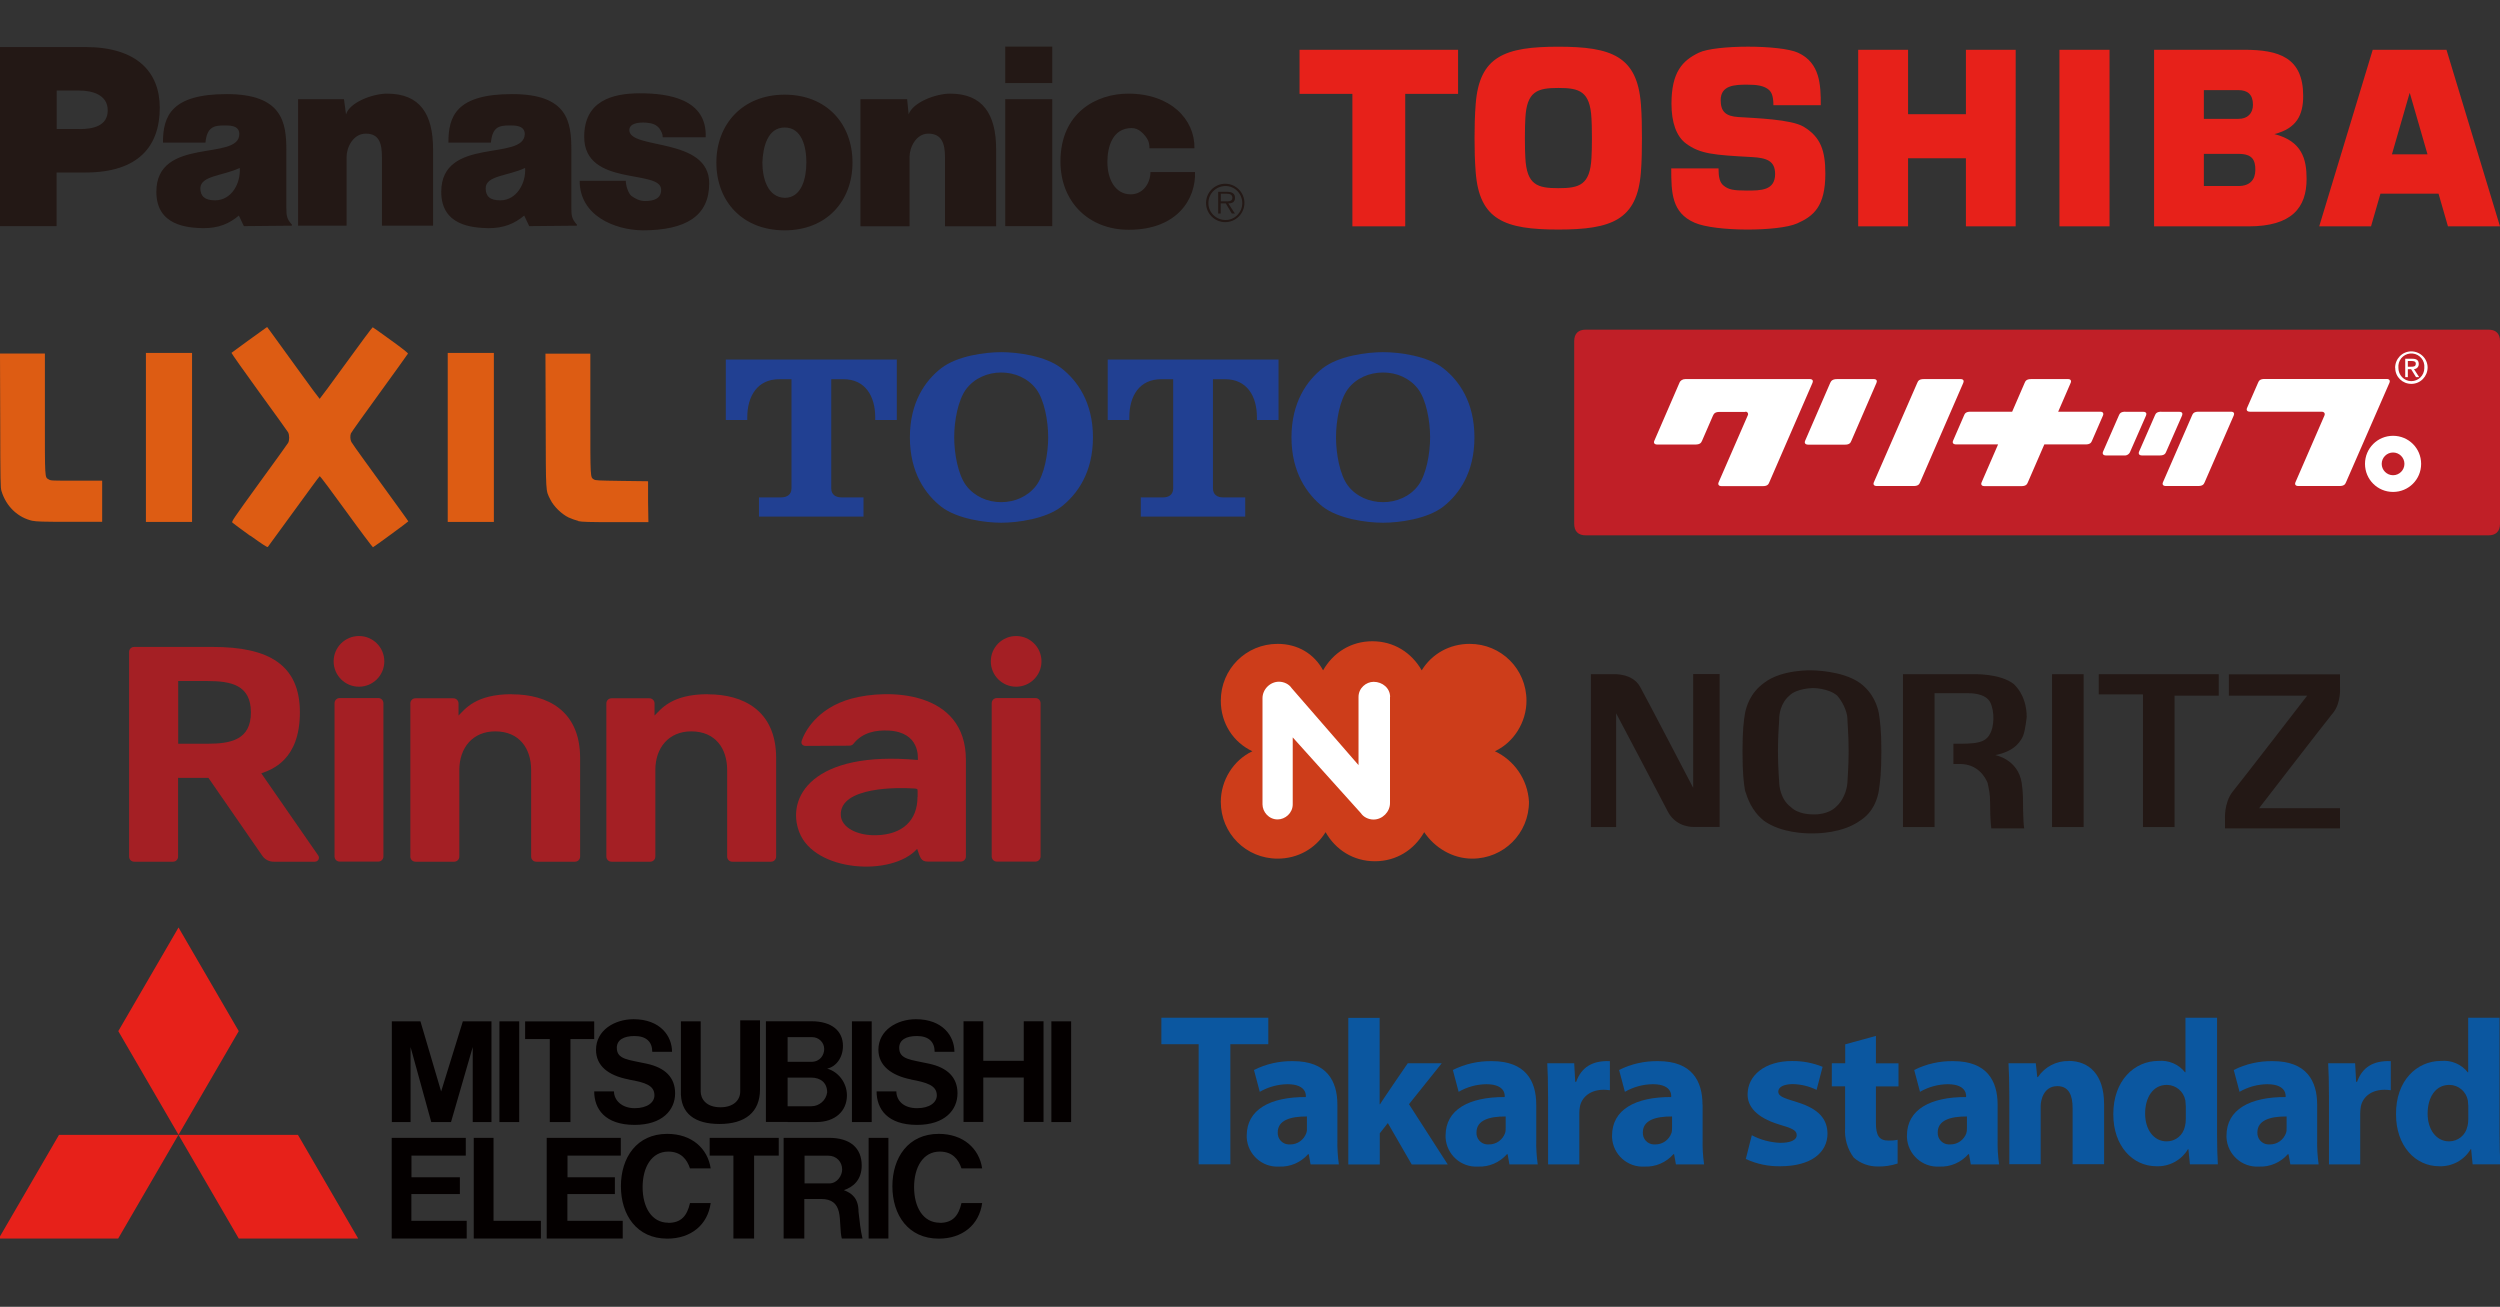 <?xml version="1.0" encoding="UTF-8"?><svg id="_レイヤー_1" xmlns="http://www.w3.org/2000/svg" viewBox="0 0 220 115"><rect x="0" y="0" width="220" height="115" fill="#333333" stroke="none"/><path d="M26.22,8.73h4.05l.18,1.34c.31-1.07,2.36-1.83,3.61-1.83,2.89,0,4.05,1.78,4.05,4.9v6.72h-4.5v-6.01c0-1.2-.22-2.09-1.42-2.09-1.11,0-1.69,1.2-1.69,2.05v6.05h-4.27v-11.13h0ZM0,19.9V4.14h7.52c4.5,0,6.54,2.18,6.54,5.34,0,3.38-1.87,5.7-6.54,5.7h-2.54v4.72H0s0,0,0,0ZM6.99,11.36c1.2,0,2.49-.27,2.49-1.65s-1.38-1.74-2.49-1.74h-2v3.38h2ZM75.73,8.73h4.1l.13,1.34c.36-1.07,2.4-1.83,3.65-1.83,2.85,0,4.05,1.78,4.05,4.9v6.77h-4.5v-6.06c0-1.2-.27-2.09-1.47-2.09-1.07,0-1.65,1.2-1.65,2.05v6.1h-4.32v-11.17h0,0ZM55.07,15.9c0,.45.22,1.11.49,1.34.31.22.71.45,1.2.45.8,0,1.42-.22,1.42-.98.04-1.87-6.77-.22-6.77-4.67,0-3.12,2.4-3.83,4.9-3.83s5.92.49,5.79,3.87h-3.78c0-.31-.13-.53-.31-.8-.27-.31-.58-.44-1.16-.49-.76-.04-1.47.09-1.47.67.04,1.74,7.03.58,7.03,4.67,0,2.85-2,4.14-5.88,4.14-2.45-.04-5.52-1.29-5.52-4.36h4.05s0,0,0,0ZM101.15,13.05c0-.27,0-.62-.36-1.07-.18-.22-.58-.71-1.2-.71-1.69,0-2.14,1.65-2.14,2.98,0,1.56.71,2.85,2.05,2.85,1.16,0,1.74-1.07,1.74-1.96h3.92c.09,2.31-1.51,5.08-5.83,5.08-3.52,0-6.01-2.45-6.01-6.01,0-4.32,3.2-5.97,5.96-5.97,3.74,0,5.88,2.27,5.83,4.81h-3.96s0,0,0,0ZM21.46,19.9l-.44-.93c-.85.71-1.74,1.11-3.16,1.11-1.38-.04-4.1-.22-4.1-3.2,0-4.9,7.3-2.67,7.3-5.08,0-.8-.89-.76-1.38-.76-.89,0-1.47.18-1.6,1.51h-3.74c0-2.31.71-4.27,5.61-4.27s5.25,2.49,5.25,4.94v5.08c0,.67.04.98.49,1.47v.09l-4.23.04ZM21.1,14.78c-1.51.71-3.43.67-3.47,1.78,0,.71.4,1.07,1.29,1.07,1.47,0,2.27-1.51,2.18-2.85ZM46.57,19.9l-.44-.93c-.85.71-1.78,1.11-3.16,1.11-1.42-.04-4.14-.22-4.14-3.2,0-4.9,7.3-2.67,7.35-5.08,0-.8-.93-.76-1.38-.76-.93,0-1.47.18-1.6,1.51h-3.74c0-2.31.67-4.27,5.61-4.27s5.21,2.49,5.21,4.94v5.08c0,.67.04.98.49,1.47v.09l-4.18.04h0ZM46.21,14.78c-1.51.71-3.47.67-3.47,1.78,0,.71.36,1.07,1.29,1.07,1.43,0,2.27-1.51,2.18-2.85ZM92.6,19.9v-11.17h-4.14v11.17h4.14ZM88.46,7.31h4.14v-3.21h-4.14v3.21ZM69.05,8.33c3.7,0,5.97,2.58,5.97,5.97s-2.27,5.97-5.97,5.97-6.01-2.54-6.01-5.97c0-3.38,2.32-5.97,6.01-5.97h0ZM67.09,14.29c0,1.38.45,3.07,1.96,3.12,1.51,0,1.91-1.74,1.91-3.12s-.4-3.07-1.91-3.07-1.91,1.74-1.96,3.07ZM107.78,17.72c.27,0,.67.04.67-.31,0-.31-.27-.36-.49-.36h-.53v.67h.36,0ZM108.67,18.79h-.27l-.53-.89h-.45v.89h-.22v-1.91h.8c.36,0,.68.11.68.53,0,.36-.23.49-.59.49l.58.89h0ZM109.32,17.88c0-.85-.67-1.51-1.47-1.51-.83,0-1.51.66-1.51,1.49,0,0,0,.02,0,.03,0,.8.67,1.47,1.51,1.47.81,0,1.46-.66,1.47-1.47ZM106.13,17.86c0-.93.76-1.69,1.69-1.69s1.69.76,1.69,1.69-.76,1.69-1.69,1.69-1.69-.76-1.69-1.69Z" fill="#231815" fill-rule="evenodd"/><path d="M131.55,66.11c1.67-.78,2.78-2.56,2.78-4.45,0-2.78-2.22-5-5-5-1.78,0-3.34.89-4.22,2.33-.89-1.56-2.45-2.56-4.34-2.56s-3.45,1-4.34,2.56c-.78-1.45-2.22-2.33-4-2.33-2.78,0-5,2.22-5,5,0,2,1.11,3.67,2.78,4.45-1.67.78-2.78,2.56-2.78,4.45,0,2.78,2.22,5,5,5,1.78,0,3.34-.89,4.22-2.33.89,1.56,2.45,2.56,4.34,2.56s3.45-1,4.34-2.56c.89,1.33,2.45,2.33,4.22,2.33,2.78,0,5-2.22,5-5-.11-2-1.33-3.67-3-4.45" fill="#cd3d1a"/><path d="M122.32,61.33v9.34c0,.78-.67,1.45-1.45,1.45-.44,0-.89-.22-1.11-.56l-6-6.67v5.89c0,.78-.67,1.33-1.33,1.33-.78,0-1.33-.67-1.33-1.33v-9.34c0-.78.67-1.45,1.45-1.45.44,0,.89.22,1.11.56l5.89,6.78v-6c0-.78.67-1.33,1.33-1.33.78,0,1.45.56,1.45,1.33" fill="#fff"/><path d="M196.14,61.22h6.89s-6,7.78-6.56,8.45c-.78,1-.67,2.45-.67,2.45v.78h10.12v-1.78h-7.12s6-7.78,6.56-8.45c.67-.89.56-2.22.56-2.22v-1.11h-9.78v1.89M195.36,59.33h-10.67v1.78h3.89v11.67h2.78v-11.56h3.89v-1.89h.11ZM180.58,72.78h2.78v-13.45h-2.78v13.45ZM173.13,61c.33,0,1.56,0,2,.78.44.89.33,2.22,0,2.78-.22.44-.56.67-1.11.78-.44.11-1.45.11-1.45.11h-.67v1.78h.56c1.56,0,2.22,1.11,2.45,1.67.11.56.22.89.22,1.78,0,1.67.11,2.22.11,2.22h2.89c-.11-.56-.11-2.67-.11-2.67,0,0,0-.56-.11-1.33-.33-2.11-2.33-2.45-2.33-2.45,1.67-.33,2.11-1.11,2.33-1.45s.33-1,.44-1.89c0-.89-.22-2-1.11-2.89-1.22-1-3.67-.89-3.67-.89h-6.11v13.45h2.78v-11.78h2.89ZM139.89,72.78h2.33v-10.01s4.11,7.78,4.56,8.67c.78,1.45,2.33,1.33,2.33,1.33h2.22v-13.45h-2.33v10.01s-4.11-7.89-4.67-8.89c-.67-1.22-2.33-1.11-2.33-1.11h-2v13.45h-.11ZM161.57,71c.89-.78,1-2,1-2.11,0-.22.11-1.33.11-2.78s-.11-2.56-.11-2.89-.22-1.22-.89-2c-.78-.67-2.11-.67-2.11-.67,0,0-1.45,0-2.11.67-.78.67-.89,1.67-.89,2s-.11,1.33-.11,2.89c0,1.45.11,2.56.11,2.78s.11,1.45,1,2.11c.67.67,1.78.67,2.11.67.11,0,1.22,0,1.89-.67ZM159.45,73.34c-.44,0-2.67,0-4.22-1.11-1.11-.89-1.45-2-1.67-2.67-.11-.67-.22-1.45-.22-3.45,0-1.89.11-2.67.22-3.34.11-.56.44-1.78,1.67-2.67,1.56-1.22,4.22-1.11,4.22-1.11,0,0,2.67,0,4.22,1.11,1.22.89,1.56,2.11,1.67,2.67.11.78.22,1.45.22,3.34s-.11,2.67-.22,3.45c-.11.67-.44,1.89-1.67,2.67-1.56,1.11-3.78,1.11-4.22,1.11Z" fill="#231815"/><path d="M75.99,45.46v-1.69h-1.95c-.48,0-.89-.23-.89-.79v-9.61h1.07c1.91,0,2.8,1.47,2.8,3.36v.23h1.9v-5.32h-15.05v5.32h1.89v-.23c0-1.88.9-3.36,2.81-3.36h1.08v9.61c0,.57-.43.79-.9.79h-1.96v1.69h9.21,0ZM93.4,32.4c-1.39-1.08-3.84-1.41-5.29-1.41s-3.88.33-5.28,1.41c-1.4,1.08-2.76,2.99-2.76,6.09s1.36,5,2.76,6.1c1.39,1.07,3.84,1.41,5.28,1.41s3.9-.34,5.29-1.41c1.4-1.1,2.78-3,2.78-6.1s-1.38-5-2.78-6.09M91.18,42.74c-.73.95-1.88,1.45-3.08,1.45s-2.34-.5-3.07-1.45c-.72-.95-1.06-2.81-1.06-4.26s.34-3.3,1.06-4.25c.73-.96,1.89-1.45,3.07-1.45s2.35.49,3.08,1.45c.72.95,1.06,2.81,1.06,4.25s-.34,3.31-1.06,4.26M109.58,45.46v-1.69h-1.96c-.48,0-.88-.23-.88-.79v-9.61h1.07c1.91,0,2.8,1.47,2.8,3.36v.23h1.9v-5.32h-15.03v5.32h1.9v-.23c0-1.88.88-3.36,2.81-3.36h1.05v9.61c0,.57-.41.79-.89.79h-1.96v1.69h9.19,0ZM127,32.4c-1.39-1.08-3.84-1.41-5.29-1.41s-3.91.33-5.31,1.41c-1.38,1.08-2.75,2.99-2.75,6.09s1.38,5,2.75,6.1c1.4,1.07,3.85,1.41,5.31,1.41s3.9-.34,5.29-1.41c1.4-1.1,2.75-3,2.75-6.1s-1.35-5-2.75-6.09M124.79,42.74c-.72.95-1.88,1.45-3.08,1.45s-2.37-.5-3.09-1.45c-.72-.95-1.05-2.81-1.05-4.26s.33-3.3,1.05-4.25c.72-.96,1.89-1.45,3.09-1.45s2.35.49,3.08,1.45c.72.95,1.06,2.81,1.06,4.25s-.34,3.31-1.06,4.26" fill="#214092" fill-rule="evenodd"/><path d="M22.03,47.16c-.81-.59-1.52-1.11-1.58-1.17-.09-.09.03-.26,2.35-3.47,1.35-1.85,2.5-3.45,2.55-3.54.13-.21.13-.7,0-.94-.05-.09-1.2-1.69-2.56-3.56-1.35-1.86-2.44-3.41-2.42-3.43.07-.07,2.83-2.06,2.99-2.17l.15-.1.34.46c.18.25,1.22,1.67,2.29,3.16s1.97,2.7,1.99,2.7,1.07-1.42,2.33-3.16,2.31-3.15,2.34-3.14c.03,0,.74.52,1.59,1.13,1.04.75,1.53,1.14,1.51,1.19-.02.04-1.14,1.61-2.5,3.48-1.36,1.87-2.5,3.47-2.52,3.54-.08.21-.06.56.04.75.05.1.54.79,1.09,1.55,3.29,4.53,3.92,5.41,3.92,5.44,0,.04-3.02,2.25-3.11,2.28-.03,0-1.09-1.4-2.34-3.13s-2.31-3.14-2.34-3.13c-.03,0-1.05,1.4-2.28,3.09s-2.26,3.1-2.29,3.14c-.05.05-.41-.18-1.55-1ZM2.89,45.84c-1.31-.28-2.35-1.27-2.76-2.63-.09-.3-.1-.77-.11-6.21l-.02-5.89h3.95v5.3c0,5.83-.02,5.57.34,5.78.17.11.27.11,2.44.11h2.26v3.62h-2.87c-2.33,0-2.94-.02-3.25-.09h0ZM12.84,38.49v-7.43h4.06v14.87h-4.06v-7.43ZM39.4,38.49v-7.43h4.06v14.87h-4.06v-7.43ZM50.89,45.84c-.21-.05-.59-.18-.85-.3-.62-.3-1.31-.97-1.61-1.58-.42-.85-.39-.39-.41-6.96l-.02-5.88h3.95v5.3c0,5.77-.01,5.56.31,5.77.14.09.34.1,2.46.13l2.31.03v1.8s.03,1.8.03,1.8h-2.89c-2.33,0-2.97-.02-3.28-.09h0Z" fill="#dd5c13"/><path d="M215.44,19.92h4.56l-4.71-15.54h-6.49l-4.71,15.54h4.56l.83-2.88h5.11l.83,2.88M210.49,13.58l1.55-5.37h.03l1.55,5.37h-3.13ZM137.13,20.2c4.68,0,6.95-.83,7.27-5.05.08-1.01.09-2.04.09-2.99s-.01-1.99-.09-2.99c-.32-4.23-2.58-5.06-7.27-5.06s-6.95.83-7.27,5.05c-.08,1.01-.1,2.04-.1,2.99s.02,1.99.1,2.99c.32,4.23,2.58,5.06,7.27,5.06M134.19,12.15c0-.85.02-1.36.04-1.73.12-2.4,1.07-2.68,2.91-2.68s2.79.28,2.91,2.68c.02.38.04.88.04,1.73s-.02,1.36-.04,1.73c-.12,2.4-1.06,2.68-2.91,2.68s-2.79-.28-2.91-2.68c-.02-.37-.04-.88-.04-1.73h0ZM114.36,4.39v3.87h4.65v11.66h4.65v-11.66h4.65v-3.88h-13.94ZM185.64,19.92V4.38h-4.41v15.54h4.41ZM167.91,10.05v-5.67h-4.39v15.54h4.39v-5.99h5.09v5.99h4.38V4.38h-4.38v5.67h-5.09ZM200.15,11.8c1.95-.5,2.53-1.67,2.53-3.35,0-3.41-2.15-4.07-5.2-4.07h-7.92v15.54h8.31c3.82,0,5.11-1.65,5.11-4.18,0-1.76-.41-3.32-2.83-3.94M193.94,13.54h3.04c1.23,0,1.49.54,1.49,1.41s-.48,1.42-1.49,1.42h-3.04v-2.83ZM193.94,7.93h3.04c.8,0,1.28.38,1.28,1.28,0,.78-.48,1.25-1.28,1.25h-3.04v-2.54ZM147.05,14.82h4.18c0,.75.1,1.26.47,1.53.41.32.79.42,2.02.42s2.49,0,2.49-1.46c0-1.15-.73-1.42-2.07-1.49-3.33-.18-4.53-.27-5.77-1.19-.85-.63-1.28-1.85-1.28-3.5,0-2.81.98-3.8,2.4-4.49,1.46-.71,7.19-.71,8.74,0,1.94.89,2,2.83,2,4.62h-4.17c0-.92-.22-1.18-.38-1.34-.43-.38-1.05-.47-1.94-.47-1.08,0-2.32.05-2.32,1.36,0,1,.43,1.42,1.56,1.49,1.56.1,4.62.2,5.72.84,1.53.91,1.93,2.13,1.93,4.14,0,2.9-1.04,3.74-2.48,4.38-1.66.73-7.22.73-9.02-.06-2.02-.88-2.06-2.64-2.06-4.77" fill="#e7211a"/><g id="logo_pc"><path d="M10.41,108.99H-.11l5.3-9.12h10.51l-5.3,9.12ZM21.01,108.99h10.51l-5.3-9.12h-10.51l5.3,9.12ZM21.01,90.74l-5.3-9.12-5.3,9.12,5.3,9.12,5.3-9.12Z" fill="#e7211a"/><path d="M36.21,105.08h4.26v-1.48h-4.26v-1.91h4.78v-1.56h-6.52v8.86h6.6v-1.56h-4.87v-2.35ZM36.13,92.14l1.82,6.6h1.74l1.91-6.6v6.6h1.65v-8.86h-2.52l-1.91,6.17-1.82-6.17h-2.52v8.86h1.65v-6.6ZM74.97,89.88h1.74v8.86h-1.74v-8.86ZM76.44,100.13h1.74v8.86h-1.74v-8.86ZM92.52,89.88h1.74v8.86h-1.74v-8.86ZM43.95,89.88h1.74v8.86h-1.74v-8.86ZM90.09,93.35h-3.56v-3.48h-1.74v8.86h1.74v-3.91h3.56v3.91h1.74v-8.86h-1.74v3.48ZM48.38,98.74h1.82v-7.3h2.09v-1.56h-6.08v1.56h2.17v7.3ZM64.54,108.99h1.82v-7.3h2.17v-1.56h-6.08v1.56h2.09v7.3ZM63.32,98.91c2.26,0,3.56-1.04,3.56-3.04v-6.08h-1.74v6.26c0,.78-.61,1.39-1.74,1.39-1.3,0-1.74-.78-1.74-1.39v-6.17h-1.74v6.08c-.09,2.09,1.3,2.95,3.39,2.95ZM49.94,105.08h4.17v-1.48h-4.17v-1.91h4.69v-1.56h-6.52v8.86h6.69v-1.56h-4.87v-2.35ZM69.32,98.74h2.52c1.65,0,2.69-.96,2.69-2.35,0-1.13-.78-2.09-1.74-2.35.78-.17,1.39-.96,1.39-2,0-1.3-.96-2.17-2.78-2.17h-4v8.86h1.91ZM71.4,97.35h-2.09v-2.52h2.09c.78,0,1.39.43,1.39,1.3-.09.7-.7,1.22-1.39,1.22ZM71.49,91.27c.52,0,1.04.43,1.04,1.04,0,.52-.35,1.13-1.13,1.13h-2.09v-2.17h2.17ZM74.27,104.73c.78-.26,1.56-.87,1.56-2.17,0-1.56-1.04-2.43-2.87-2.43h-4v8.86h1.82v-3.48h1.48c.96,0,1.39.43,1.56,1.13.17.7.09,1.74.26,2.35h1.82c-.17-.7-.26-1.56-.35-2.35,0-1.22-.61-1.65-1.3-1.91ZM70.8,104.13v-2.43h2.09c.7,0,1.22.52,1.22,1.22,0,.52-.43,1.22-1.13,1.22h-2.17ZM43.43,100.13h-1.74v8.86h5.91v-1.56h-4.17v-7.3ZM55.33,95c1.48.26,2.26.52,2.26,1.39,0,.61-.61,1.13-1.74,1.13s-1.82-.7-1.82-1.48h-1.74c0,1.56.96,2.95,3.56,2.95,2.43,0,3.56-1.3,3.56-2.78,0-1.39-.87-2.26-2.52-2.61-1.56-.35-2.61-.35-2.61-1.39,0-.7.61-1.04,1.56-1.04,1.04,0,1.56.52,1.56,1.39h1.74c0-1.39-1.04-2.87-3.39-2.87-1.65,0-3.3.96-3.3,2.69,0,1.39,1.04,2.26,2.87,2.61ZM80.18,95c1.39.26,2.26.52,2.26,1.39,0,.61-.61,1.13-1.74,1.13-1.22,0-1.82-.7-1.82-1.48h-1.74c0,1.56.96,2.95,3.56,2.95,2.43,0,3.56-1.3,3.56-2.78,0-1.39-.87-2.26-2.52-2.61-1.56-.35-2.61-.35-2.61-1.39,0-.7.61-1.04,1.56-1.04,1.04,0,1.56.52,1.56,1.39h1.74c0-1.39-1.04-2.87-3.39-2.87-1.65,0-3.3.96-3.3,2.69,0,1.39,1.13,2.26,2.87,2.61Z" fill="#040000"/><path d="M58.81,107.6c-1.48,0-2.26-1.39-2.26-3.13s.78-3.13,2.26-3.13c1.13,0,1.65.7,1.91,1.48h1.82c-.26-1.74-1.65-3.04-3.82-3.04-2.69,0-4.08,2.09-4.08,4.61s1.39,4.61,4.08,4.61c2.09,0,3.56-1.22,3.82-3.13h-1.82c-.26,1.13-.78,1.74-1.91,1.74ZM82.7,107.6c-1.48,0-2.26-1.39-2.26-3.13s.78-3.13,2.26-3.13c1.13,0,1.65.7,1.91,1.48h1.82c-.26-1.74-1.65-3.04-3.82-3.04-2.69,0-4.08,2.09-4.08,4.61s1.39,4.61,4.08,4.61c2.09,0,3.56-1.22,3.82-3.13h-1.82c-.26,1.13-.78,1.74-1.91,1.74Z" fill="#040000"/></g><path d="M126.88,93.57h-3s-2.47,3.6-2.43,3.6h-.04v-7.6h-2.76v12.9h2.77v-2.74l.71-.9,2.1,3.64h3.17l-3.41-5.3,2.88-3.6Z" fill="#0b57a0"/><path d="M158.21,97.01c-1.19-.37-1.72-.51-1.72-.95s.56-.66,1.29-.66c.72.02,1.43.19,2.08.51l.53-2.03c-.86-.35-1.78-.52-2.7-.51-2.37,0-3.9,1.26-3.9,2.93-.02,1.03.74,2.03,2.73,2.64,1.12.34,1.59.49,1.59.95s-.58.68-1.46.68c-.87-.04-1.72-.26-2.49-.67l-.53,2.09c.95.44,1.99.66,3.03.64,2.75,0,4.16-1.23,4.16-2.88-.02-1.3-.79-2.16-2.61-2.74Z" fill="#0b57a0"/><polygon points="111.61 89.56 102.2 89.56 102.2 91.89 105.48 91.89 105.48 102.46 108.27 102.46 108.27 91.89 111.61 91.89 111.61 89.56" fill="#0b57a0"/><path d="M138.69,95.2h-.07l-.09-1.63h-2.37c.04.76.07,1.62.07,2.93v5.97h2.75v-4.51c0-.21.02-.42.06-.62.19-.86,1.06-1.63,2.63-1.4v-2.56c-1.55-.06-2.51.54-2.97,1.83Z" fill="#0b57a0"/><path d="M207.41,95.2h-.07l-.09-1.63h-2.37c.04.76.07,1.62.07,2.93v5.97h2.75v-4.51c0-.21.02-.42.06-.62.18-.86,1.06-1.63,2.63-1.4v-2.56c-1.55-.06-2.51.54-2.97,1.83Z" fill="#0b57a0"/><path d="M165.08,91.16l-2.7.74v1.67h-1.18v2.03h1.17v3.64c-.07.94.2,1.88.76,2.63.57.5,1.31.78,2.07.78.61.02,1.21-.07,1.79-.26v-2.09c-.27.06-.55.08-.82.07-.83,0-1.09-.49-1.09-1.56v-3.21h1.99v-2.03h-1.99v-2.41Z" fill="#0b57a0"/><path d="M149.82,97.21c0-2.09-.94-3.83-3.9-3.83-1.19-.02-2.38.24-3.44.78l.51,1.92c.75-.43,1.59-.66,2.46-.67,1.81,0,1.61,1.13,1.61,1.13-3.13-.01-5.2,1.09-5.2,3.4,0,.05,0,.11,0,.16.08,1.5,1.36,2.65,2.86,2.56.97.04,1.9-.36,2.54-1.09h.06l.16.9h2.48c-.1-.72-.15-1.45-.13-2.17v-3.08ZM147.09,99.7c-.21.61-.79,1.02-1.43,1.01-.05,0-.11,0-.16,0-.55-.04-.96-.51-.93-1.06,0-1.07,1.12-1.41,2.57-1.4v.98c0,.16,0,.32-.05.47Z" fill="#0b57a0"/><path d="M175.79,97.21c0-2.09-.94-3.83-3.9-3.83-1.19-.02-2.38.24-3.44.78l.51,1.92c.74-.43,1.59-.66,2.44-.67,1.81,0,1.61,1.13,1.61,1.13-3.13-.01-5.2,1.09-5.2,3.4,0,.05,0,.11,0,.16.08,1.5,1.36,2.65,2.86,2.56.97.04,1.9-.36,2.54-1.09h.06l.16.9h2.49c-.1-.72-.15-1.45-.13-2.17v-3.08ZM173.05,99.7c-.21.61-.79,1.02-1.43,1.01-.05,0-.11,0-.17,0-.55-.04-.96-.51-.93-1.06,0-1.07,1.12-1.41,2.57-1.4v.98c0,.16,0,.32-.05.47Z" fill="#0b57a0"/><path d="M203.91,97.21c0-2.09-.94-3.83-3.9-3.83-1.19-.02-2.38.24-3.44.78l.51,1.92c.74-.43,1.59-.66,2.44-.67,1.81,0,1.61,1.13,1.61,1.13-3.13-.01-5.2,1.09-5.2,3.4,0,.05,0,.11,0,.16.08,1.5,1.36,2.65,2.86,2.56.97.04,1.9-.36,2.54-1.09h.06l.16.9h2.49c-.1-.72-.15-1.45-.13-2.17v-3.08ZM201.17,99.7c-.21.61-.79,1.02-1.43,1.01-.05,0-.11,0-.16,0-.55-.04-.96-.51-.93-1.06,0-1.07,1.13-1.41,2.57-1.4v.98c.01.16,0,.32-.05.47Z" fill="#0b57a0"/><path d="M135.19,97.21c0-2.09-.94-3.83-3.9-3.83-1.19-.02-2.37.24-3.44.78l.51,1.92c.74-.43,1.59-.66,2.44-.67,1.81,0,1.61,1.13,1.61,1.13-3.13-.01-5.2,1.09-5.2,3.4,0,.05,0,.11,0,.16.08,1.5,1.36,2.65,2.86,2.56.97.04,1.9-.36,2.54-1.09h.06l.16.9h2.49c-.1-.72-.15-1.45-.13-2.17v-3.08ZM132.45,99.7c-.21.61-.79,1.02-1.43,1.01-.05,0-.11,0-.16,0-.55-.04-.96-.51-.93-1.06,0-1.07,1.13-1.41,2.57-1.4v.98c0,.16,0,.32-.05.47Z" fill="#0b57a0"/><path d="M219.96,99.79v-10.23h-2.76v4.8h-.04c-.56-.71-1.44-1.08-2.34-1-2.13,0-4,1.72-3.97,4.71,0,2.76,1.69,4.56,3.8,4.56,1.13.04,2.19-.53,2.77-1.5h.04l.13,1.33h2.44c-.04-.6-.07-1.67-.07-2.67ZM217.13,99.12c-.15.77-.83,1.32-1.61,1.32-1.14,0-1.89-1.05-1.89-2.44s.66-2.53,1.92-2.53c.8.01,1.47.58,1.62,1.36.02.16.03.33.04.49v1.16c0,.21-.02.43-.07.64Z" fill="#0b57a0"/><path d="M195.1,89.56h-2.78v4.8h-.04c-.56-.71-1.44-1.08-2.34-1-2.11,0-3.98,1.72-3.97,4.71,0,2.76,1.69,4.56,3.8,4.56,1.13.04,2.19-.53,2.77-1.5h.04l.13,1.33h2.46c-.04-.6-.07-1.67-.07-2.67v-10.23ZM192.27,99.11c-.14.78-.82,1.34-1.61,1.33-1.14,0-1.89-1.05-1.89-2.44s.66-2.53,1.92-2.53c.8.01,1.47.58,1.62,1.36.02.16.03.33.04.49v1.15c0,.21-.02.43-.07.64Z" fill="#0b57a0"/><path d="M117.69,97.21c0-2.09-.94-3.83-3.9-3.83-1.19-.02-2.38.24-3.44.78l.51,1.92c.74-.43,1.59-.66,2.44-.67,1.81,0,1.61,1.13,1.61,1.13-3.13-.01-5.2,1.09-5.2,3.4,0,.05,0,.11,0,.16.08,1.5,1.36,2.65,2.86,2.56.97.04,1.9-.36,2.54-1.09h.06l.16.9h2.49c-.1-.72-.15-1.45-.13-2.17v-3.08ZM114.96,99.7c-.21.61-.79,1.02-1.43,1.01-.05,0-.11,0-.16,0-.55-.04-.96-.51-.93-1.06,0-1.07,1.12-1.41,2.57-1.4v.98c.01.16,0,.32-.05.47Z" fill="#0b57a0"/><path d="M182.04,93.37c-1.08-.02-2.1.51-2.7,1.41h-.06l-.13-1.21h-2.4c.04.79.07,1.73.07,2.83v6.05s2.76,0,2.76,0v-5.14c0-.35.18-1.73,1.47-1.73,1,0,1.34.79,1.34,1.93v4.94h2.77v-5.28c0-2.61-1.32-3.81-3.13-3.81Z" fill="#0b57a0"/><g id="t"><circle cx="31.59" cy="58.2" r="2.23" fill="#a41f24"/><path d="M29.89,61.43h3.4c.25,0,.45.2.45.45v13.49c0,.25-.2.45-.45.45h-3.4c-.25,0-.45-.2-.45-.45v-13.49c0-.25.2-.45.45-.45Z" fill="#a41f24"/><path d="M45.03,61.09c-3.2,0-4.12,1.33-4.68,1.88v-1.07c0-.25-.2-.45-.45-.45h-3.34c-.25,0-.45.2-.45.45v13.48c0,.25.2.45.45.45h3.41c.25,0,.45-.2.45-.45v-7.62c0-1.96,1.18-3.4,3.16-3.4,2.12,0,3.16,1.5,3.16,3.4v7.62c0,.25.2.45.45.45h3.41c.25,0,.45-.2.45-.45v-8.68c0-4.2-2.93-5.6-5.99-5.6h-.03Z" fill="#a41f24"/><path d="M62.28,61.09c-3.2,0-4.12,1.33-4.68,1.88v-1.07c0-.25-.2-.45-.45-.45h-3.34c-.25,0-.45.2-.45.45v13.48c0,.25.2.45.45.45h3.41c.25,0,.45-.2.45-.45v-7.62c0-1.96,1.18-3.4,3.16-3.4,2.12,0,3.16,1.5,3.16,3.4v7.62c0,.25.2.45.45.45h3.41c.25,0,.45-.2.45-.45v-8.68c0-4.2-2.93-5.6-5.99-5.6h-.03Z" fill="#a41f24"/><circle cx="89.42" cy="58.2" r="2.23" fill="#a41f24"/><path d="M87.72,61.43h3.4c.25,0,.45.2.45.45v13.49c0,.25-.2.45-.45.45h-3.4c-.25,0-.45-.2-.45-.45v-13.49c0-.25.2-.45.45-.45Z" fill="#a41f24"/><path d="M23,68.05c.9-.32,3.39-1.15,3.39-5.36s-2.77-5.76-7.66-5.76h-6.92c-.25,0-.45.19-.45.44v18.02c0,.24.2.44.45.44h3.41c.25,0,.45-.19.45-.44v-6.94h2.67l4.73,6.84c.23.34.6.54,1.01.54h3.63c.28,0,.45-.3.3-.54l-5.01-7.23h-.01ZM18.25,65.45h-2.57v-5.52h2.57c2.1,0,3.83.36,3.83,2.76s-1.74,2.76-3.83,2.76Z" fill="#a41f24"/><path d="M74.92,61.48c-3.08.85-4.14,3-4.37,3.71-.1.29.12.45.34.45l3.83-.02c.15,0,.29-.05.37-.15.81-1.04,2.02-1.24,3.13-1.18,2.77.16,2.55,2.4,2.55,2.59-9.29-.85-11.62,3.3-10.43,6.36,1.35,3.5,8.16,3.92,10.37,1.46.27.78.33,1.12.95,1.12h2.88c.26,0,.46-.2.46-.45v-8.5c0-6.14-6.88-6.27-10.07-5.39ZM80.74,70.13c0,2.08-1.33,3.31-3.61,3.37-1.69.05-3.11-.68-3.14-1.78-.09-2.52,5.15-2.42,6.33-2.34.41.02.43.02.43.24v.52h-.01Z" fill="#a41f24"/></g><g id="logo_cleanup"><g id="_グループ_7"><g id="_グループ_6"><path id="_パス_45" d="M220,46.1c0,.67-.37,1.01-1.01,1.01h-79.45c-.64,0-1.01-.34-1.01-1.01v-16.08c0-.67.37-1.01,1.01-1.01h79.45c.64,0,1.01.34,1.01,1.01v16.08h0Z" fill="#c01f27"/><path id="_パス_46" d="M153.59,36.23c.12-.02.23.07.24.19,0,.05,0,.1-.03.14l-2.56,5.88c-.08.19,0,.34.26.34h3.63c.39,0,.5-.15.57-.34l3.8-8.75c.08-.18.01-.33-.23-.33h-10.97c-.22,0-.43.12-.51.33l-2.21,5.1c-.08.18,0,.33.26.33h3.33c.44,0,.53-.15.61-.33l.96-2.21c.08-.18.19-.33.57-.33h2.27v-.02Z" fill="#fff"/><path id="_パス_47" d="M184.8,36.23h-3.68l1.1-2.54c.08-.18,0-.33-.22-.33h-3.26c-.39,0-.5.15-.57.33l-1.1,2.54h-3.67c-.39,0-.5.15-.57.34l-.96,2.21c-.08.19,0,.33.29.33h3.67l-1.45,3.34c-.08.19,0,.33.26.33h3.24c.39,0,.5-.15.57-.33l1.45-3.34h3.63c.39,0,.5-.15.57-.33l.96-2.21c.08-.18.01-.34-.23-.34" fill="#fff"/><path id="_パス_48" d="M190.2,36.23c-.39,0-.5.15-.57.33l-1.39,3.18c-.08.19,0,.34.26.34h1.56c.39,0,.5-.15.57-.34l1.39-3.17c.08-.18.01-.33-.23-.33h-1.58Z" fill="#fff"/><path id="_パス_49" d="M187.03,36.23c-.39,0-.5.15-.57.33l-1.39,3.18c-.08.19,0,.34.26.34h1.59c.23.03.46-.11.54-.34l1.39-3.17c.08-.18.01-.33-.23-.33h-1.58Z" fill="#fff"/><path id="_パス_50" d="M193.47,36.23c-.39,0-.5.15-.57.33l-2.56,5.88c-.08.19,0,.33.26.33h2.84c.39,0,.5-.15.57-.33l2.56-5.88c.08-.18.01-.33-.23-.33h-2.86Z" fill="#fff"/><path id="_パス_51" d="M210.01,33.35h-10.73c-.39,0-.5.15-.57.33l-.97,2.22c-.08.19,0,.33.26.33h6.29c.24,0,.34.15.26.34l-2.55,5.87c-.08.19,0,.33.26.33h3.62c.39,0,.5-.15.57-.33l3.82-8.75c.08-.18.01-.34-.23-.34" fill="#fff"/><path id="_パス_52" d="M210.59,43.29c-1.37,0-2.47-1.1-2.47-2.47s1.1-2.47,2.47-2.47,2.47,1.1,2.47,2.47h0c0,1.37-1.1,2.47-2.47,2.47M210.59,41.82c.55,0,1-.45,1-1s-.45-1-1-1-1,.45-1,1h0c0,.55.45,1,1,1" fill="#fff"/><path id="_パス_53" d="M210.77,32.37c0-.79.62-1.44,1.41-1.45.79,0,1.44.62,1.45,1.41,0,.79-.62,1.44-1.41,1.45h-.01c-.78.01-1.42-.6-1.43-1.38h0v-.03M212.2,33.54c.62,0,1.13-.5,1.14-1.13v-.05c.06-.63-.4-1.19-1.03-1.25s-1.19.4-1.25,1.03v.23c-.01.63.49,1.16,1.12,1.17h.03-.01ZM211.9,33.19h-.24v-1.62h.62c.39,0,.57.14.57.46.01.23-.16.43-.39.45h-.03l.46.71h-.28l-.43-.7h-.29v.7h0ZM212.19,32.27c.2,0,.4-.01.4-.27,0-.2-.19-.23-.36-.23h-.34v.5h.3" fill="#fff"/><path id="_パス_54" d="M168.4,42.77c.39,0,.5-.15.57-.33l3.8-8.75c.08-.18.01-.33-.23-.33h-3.25c-.39,0-.5.15-.57.33l-3.82,8.75c-.08.19,0,.33.26.33h3.24Z" fill="#fff"/><path id="_パス_55" d="M165.13,33.69c.08-.18.01-.33-.23-.33h-3.24c-.39,0-.52.15-.6.33l-2.21,5.1c-.08.19,0,.34.28.34h3.22c.39,0,.49-.14.57-.34l2.21-5.1h.01Z" fill="#fff"/></g></g></g></svg>